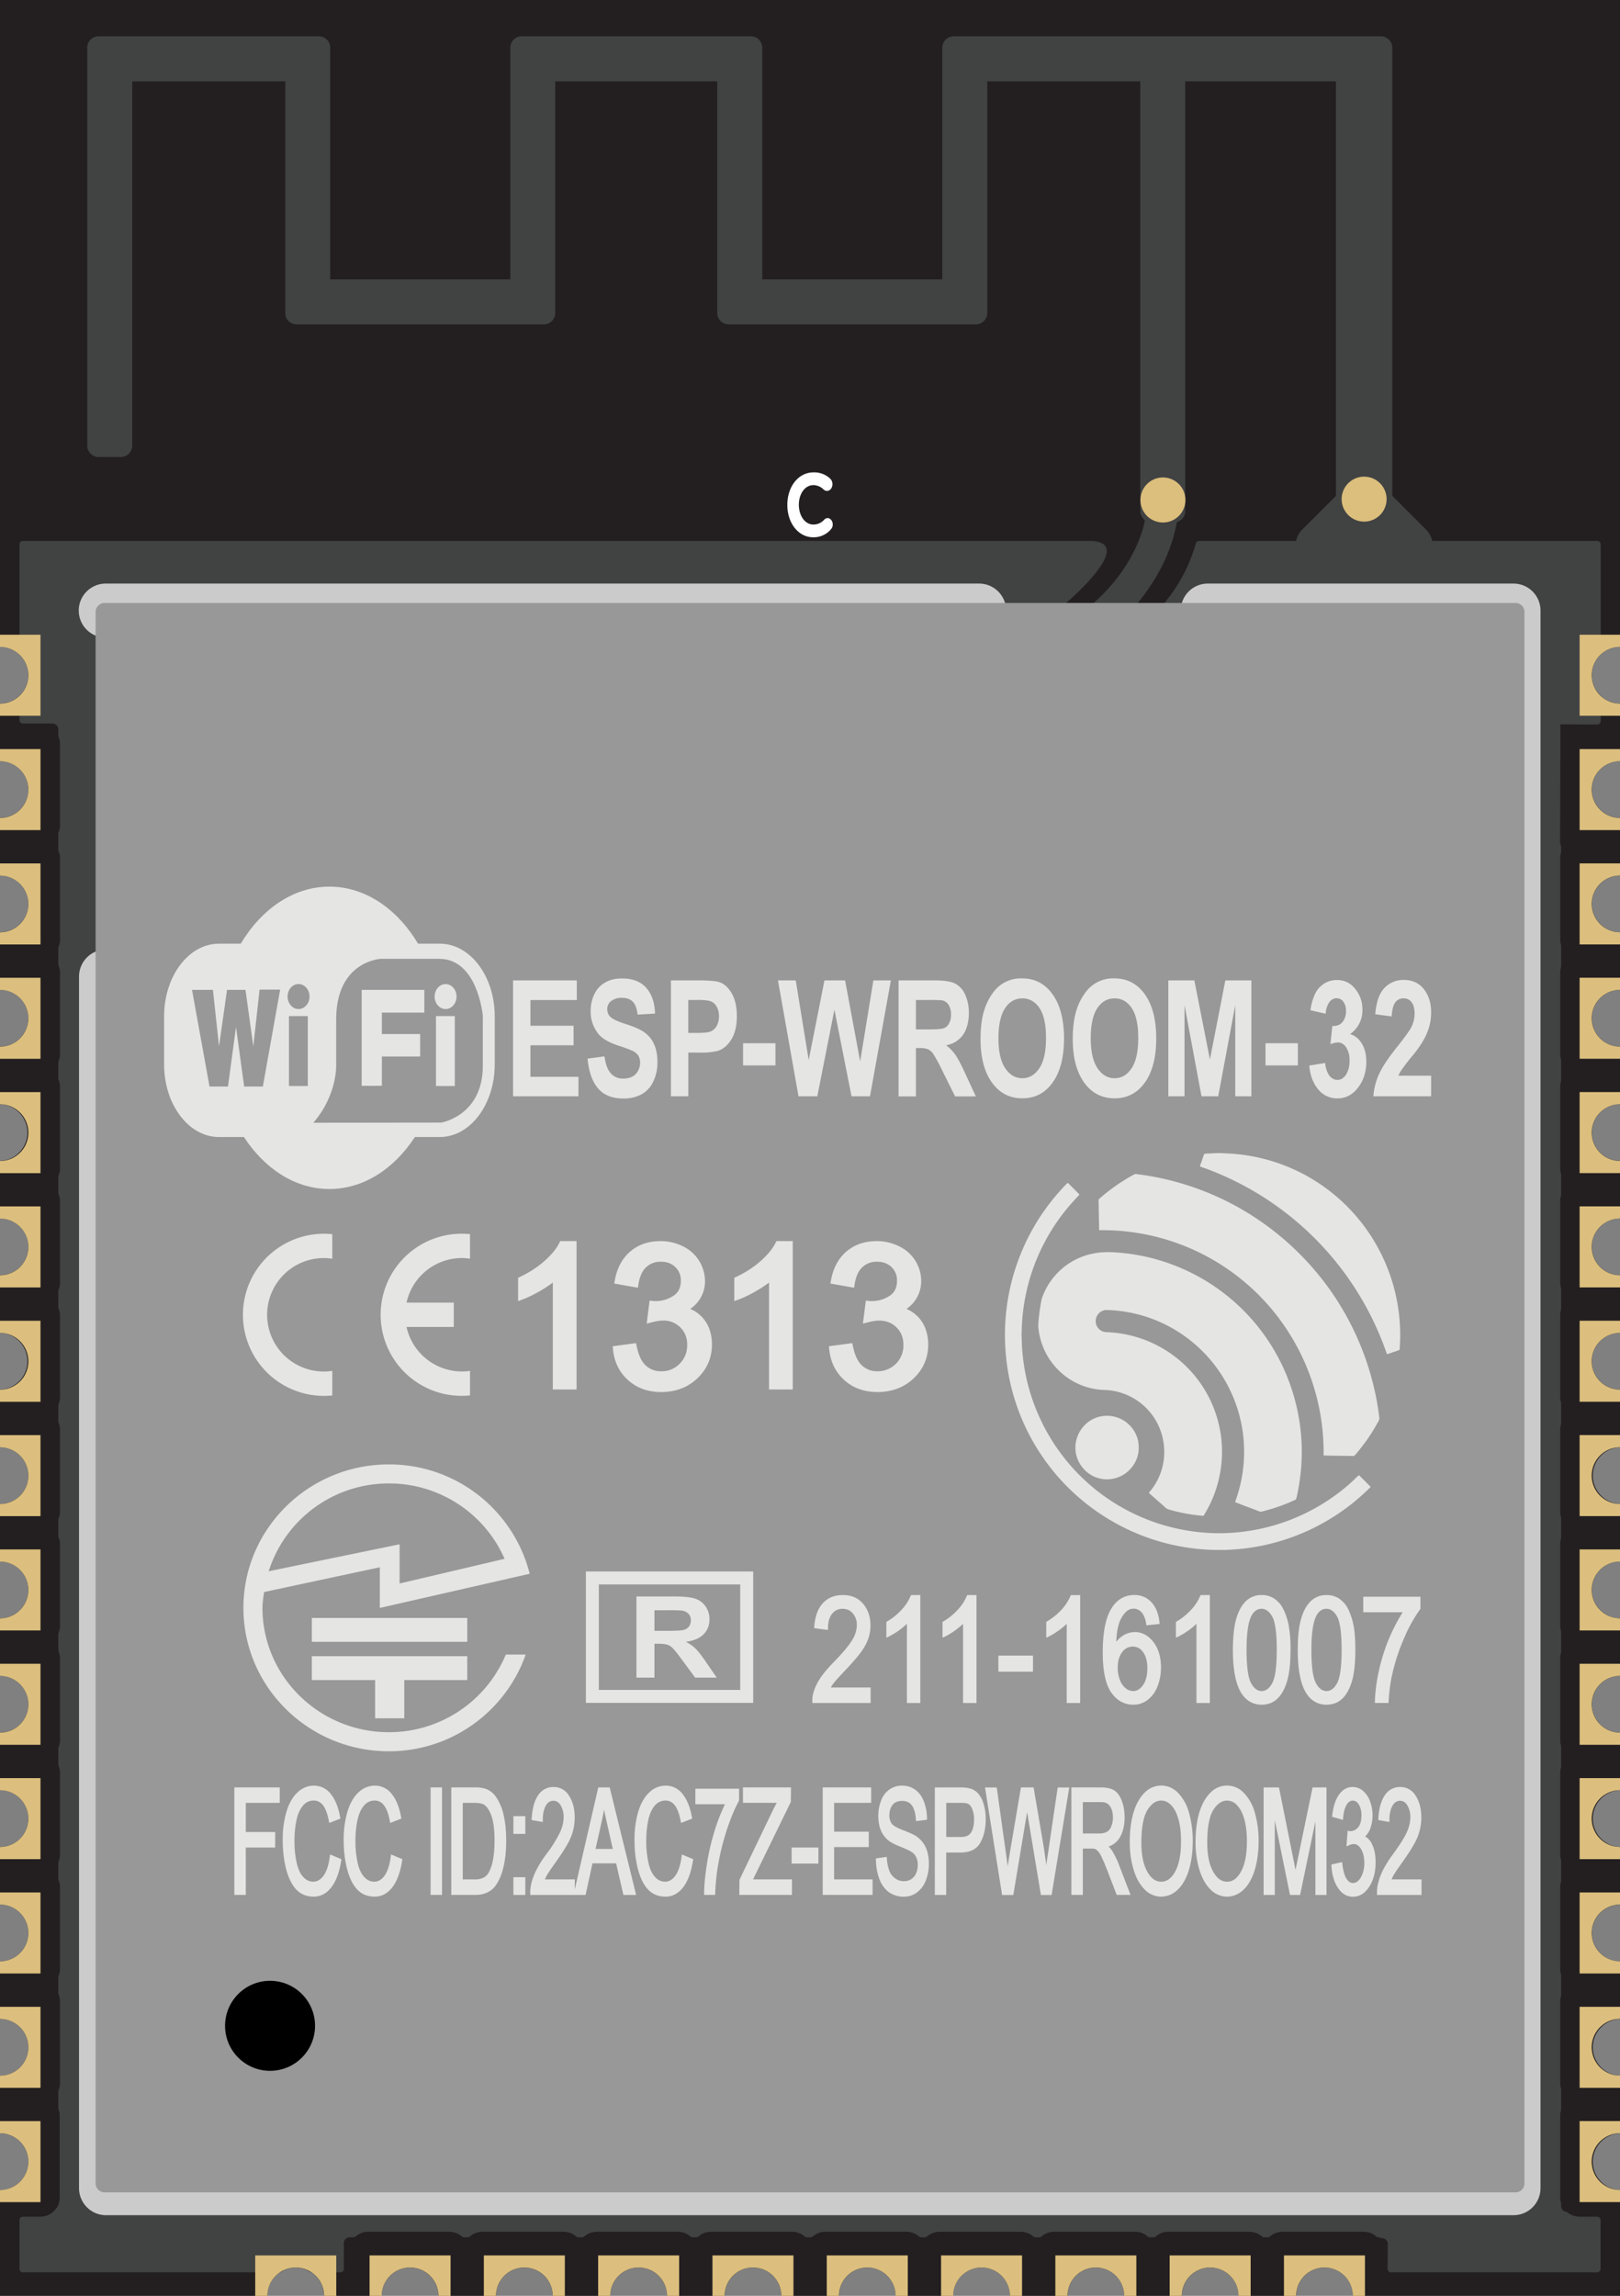 <svg xmlns="http://www.w3.org/2000/svg" width="51.02" height="72.28" viewBox="0 0 51.02 72.28"><rect x="0" y="0" width="51.02" height="72.28" fill="#808080" stroke="none"/><path fill="#231F20" d="M51.023 20.364V0H0v20.364a.893.893 0 0 1 0 1.786v1.814a.893.893 0 0 1 0 1.786v1.814a.893.893 0 0 1 0 1.786v1.814a.893.893 0 0 1 0 1.786v1.814a.893.893 0 0 1 0 1.785v1.814a.893.893 0 0 1 0 1.786v1.813a.894.894 0 0 1 0 1.787v1.814a.893.893 0 1 1 0 1.787v1.812a.893.893 0 0 1 0 1.786v1.814a.893.893 0 0 1 0 1.786v1.814a.893.893 0 1 1 0 1.787v1.814a.893.893 0 0 1 0 1.786v1.814a.893.893 0 1 1 0 1.787v1.813a.893.893 0 1 1 0 1.787v3.334h8.419a.893.893 0 1 1 1.787 0h1.813a.893.893 0 1 1 1.787 0h1.814a.893.893 0 1 1 1.786 0h1.814a.893.893 0 1 1 1.787 0h1.814a.893.893 0 1 1 1.786 0h1.814a.892.892 0 1 1 1.786 0h1.812a.893.893 0 1 1 1.788 0h1.814a.893.893 0 1 1 1.786 0h1.814a.893.893 0 1 1 1.786 0h1.814a.893.893 0 1 1 1.786 0h8.42V68.95a.894.894 0 0 1 0-1.787V65.35a.894.894 0 0 1 0-1.787v-1.814a.893.893 0 1 1 0-1.786v-1.814a.894.894 0 0 1 0-1.787v-1.814a.893.893 0 1 1 0-1.786v-1.814a.893.893 0 0 1 0-1.787V47.35a.894.894 0 0 1 0-1.787v-1.814a.893.893 0 0 1 0-1.787v-1.813a.893.893 0 0 1 0-1.787v-1.814a.892.892 0 1 1 0-1.785V32.95a.893.893 0 0 1 0-1.786V29.35a.893.893 0 0 1 0-1.786V25.75a.893.893 0 0 1 0-1.786V22.15a.893.893 0 0 1-.004-1.786z"/><g fill="none" stroke="#414242" stroke-linecap="round" stroke-linejoin="round" stroke-miterlimit="10"><path stroke-width=".998" d="M36.625 15.741c0 1.861-1.52 3.613-2.764 4.244"/><path stroke-width="1.44" d="M44.402 17.783v-.602l-1.439-1.44M42.963 15.741l-1.442 1.44v.602M42.963 15.741v2.042"/></g><path fill="#414242" d="M43.488 2.203h-1.055v13.886h1.055V2.203m0-.003v-.698H30.037v7.293a.36.36 0 0 1-.361.36h-5.669a.36.36 0 0 1-.361-.36V1.502H16.43v7.293a.36.36 0 0 1-.36.36H10.4a.36.36 0 0 1-.36-.36V1.502H3.107v12.526h.697V2.56a.36.36 0 0 1 .36-.36h4.819a.36.36 0 0 1 .36.36v7.293h7.783V2.56a.36.36 0 0 1 .36-.36h5.103a.36.36 0 0 1 .36.36v7.293h7.785V2.56c0-.199.16-.36.361-.36h4.816a.36.36 0 0 1 .361.36v13.529h.695V2.56a.363.363 0 0 1 .363-.36h6.158"/><path fill="none" stroke="#414242" stroke-width=".72" stroke-linecap="round" stroke-linejoin="round" stroke-miterlimit="10" d="M43.488 2.203h-1.055v13.886h1.055V2.203m0-.003v-.698H30.037v7.293a.36.36 0 0 1-.361.36h-5.669a.36.36 0 0 1-.361-.36V1.502H16.43v7.293a.36.36 0 0 1-.36.36H10.4a.36.36 0 0 1-.36-.36V1.502H3.107v12.526h.697V2.56a.36.36 0 0 1 .36-.36h4.819a.36.36 0 0 1 .36.36v7.293h7.783V2.56a.36.36 0 0 1 .36-.36h5.103a.36.36 0 0 1 .36.36v7.293h7.785V2.56c0-.199.16-.36.361-.36h4.816a.36.36 0 0 1 .361.36v13.529h.695V2.56a.363.363 0 0 1 .363-.36h6.158"/><path fill="#414242" d="M50.412 17.138a.108.108 0 0 0-.109-.108h-6.557a.1.1 0 0 0-.025.003.956.956 0 0 1-.232.028h-1.055c-.078 0-.156-.01-.232-.028a.113.113 0 0 0-.025-.003h-4.412a.11.11 0 0 0-.104.079 5.054 5.054 0 0 1-1.057 1.953c-.043.05-3.107-.009-3.107-.009s2.42-2.023.803-2.023H.722a.108.108 0 0 0-.108.108v3.475c.171.163.281.389.281.644s-.109.481-.281.644v.771c0 .059.048.108.108.108h.933c.1 0 .18.081.18.18v.192c0 .014.003.028.008.042a.602.602 0 0 1 .047.233v2.551c0 .08-.016.16-.047.234a.115.115 0 0 0-.008.041v.5c0 .014.003.028.008.041a.604.604 0 0 1 .047.234v2.551c0 .08-.016.159-.047.233a.115.115 0 0 0-.008.041v.5c0 .014.003.028.008.042a.607.607 0 0 1 .047.234v2.551c0 .08-.016.159-.047.233a.115.115 0 0 0-.008.041v.5c0 .014.003.028.008.041a.604.604 0 0 1 .047.234v2.55c0 .08-.016.16-.047.234a.107.107 0 0 0-.008.041v.499c0 .014.003.028.008.042a.594.594 0 0 1 .047.232v2.551c0 .081-.016.16-.047.234a.115.115 0 0 0-.008.041v.499c0 .014.003.028.008.041a.606.606 0 0 1 .047.233v2.553c0 .08-.016.16-.047.234a.1.1 0 0 0-.008.039v.501a.12.12 0 0 0 .008.041.593.593 0 0 1 .047.231v2.553a.606.606 0 0 1-.047.233.12.12 0 0 0-.008.041v.499c0 .016.003.029.008.041a.607.607 0 0 1 .047.234v2.552a.596.596 0 0 1-.047.231.122.122 0 0 0-.008.043v.499a.12.12 0 0 0 .008.041.6.6 0 0 1 .047.234v2.55c0 .08-.016.16-.047.234a.12.12 0 0 0-.008.041v.499a.11.11 0 0 0 .008.041.606.606 0 0 1 .047.233v2.553c0 .08-.016.157-.047.231a.122.122 0 0 0-.008.043v.499a.12.12 0 0 0 .008.041.6.6 0 0 1 .047.234v2.55a.59.59 0 0 1-.047.232.122.122 0 0 0-.008.043v.499a.12.12 0 0 0 .008.041.599.599 0 0 1 .047.233v2.55a.6.6 0 0 1-.047.234.12.12 0 0 0-.008.041v.526c0 .012.002.025.007.037a.61.61 0 0 1 .038.211v2.552a.618.618 0 0 1-.047.242.184.184 0 0 1-.05.094c-.005.004-.008.01-.012.014a.61.61 0 0 1-.502.264H.721a.108.108 0 0 0-.108.106v1.537c0 .061.048.108.108.108h8.118c.139-.088.293-.152.47-.152s.331.064.47.152h.943c.06 0 .108-.048.108-.108v-.81a.18.18 0 0 1 .18-.182h.115a.113.113 0 0 0 .071-.024.61.61 0 0 1 .402-.152h2.551c.147 0 .29.055.402.152.02.017.045.024.07.024h.104a.113.113 0 0 0 .071-.024.607.607 0 0 1 .402-.152h2.551a.61.61 0 0 1 .401.152c.02.017.045.024.071.024h.104a.108.108 0 0 0 .07-.024.607.607 0 0 1 .402-.152h2.551a.61.61 0 0 1 .401.152c.02.017.045.024.071.024h.104a.113.113 0 0 0 .071-.024.607.607 0 0 1 .401-.152h2.551c.148 0 .291.055.402.152.02.017.045.024.071.024h.103a.11.11 0 0 0 .071-.024.605.605 0 0 1 .402-.152h2.552c.146 0 .289.055.4.152a.11.11 0 0 0 .072.024h.104a.11.11 0 0 0 .07-.024.607.607 0 0 1 .402-.152h2.551c.148 0 .291.055.402.152.02.017.045.024.07.024h.104a.112.112 0 0 0 .072-.024.604.604 0 0 1 .402-.152h2.549c.148 0 .291.055.402.152.02.017.045.024.072.024h.104a.11.11 0 0 0 .07-.024.599.599 0 0 1 .4-.152h2.553c.146 0 .291.055.402.152a.098.098 0 0 0 .068.024h.104a.112.112 0 0 0 .072-.024.606.606 0 0 1 .4-.152h2.553a.61.61 0 0 1 .41.16c.012.011.199.046.215.05a.18.18 0 0 1 .135.176l-.006.782c0 .061.047.108.105.108h6.494a.108.108 0 0 0 .109-.108v-1.537a.108.108 0 0 0-.109-.106h-.549a.62.62 0 0 1-.383-.133.083.083 0 0 0-.049-.021.184.184 0 0 1-.152-.18v-.074c0-.01-.002-.02-.004-.029a.574.574 0 0 1-.025-.175v-2.552c0-.059.008-.117.025-.174a.165.165 0 0 0 .004-.031v-.638a.165.165 0 0 0-.004-.031.576.576 0 0 1-.025-.176v-2.55c0-.061.008-.119.025-.176.002-.01.004-.02.004-.029v-.639c0-.01-.002-.02-.004-.031a.564.564 0 0 1-.025-.174v-2.55c0-.061.008-.119.025-.176a.165.165 0 0 0 .004-.031v-.638a.165.165 0 0 0-.004-.031.566.566 0 0 1-.025-.173v-2.553c0-.059.008-.118.025-.175.002-.01.004-.02.004-.029v-.64c0-.01-.002-.02-.004-.031a.572.572 0 0 1-.025-.174v-2.55c0-.061.008-.119.025-.176.002-.012.004-.021.004-.031v-.637a.165.165 0 0 0-.004-.031.572.572 0 0 1-.025-.174v-2.552c0-.059.008-.117.025-.176a.155.155 0 0 0 .004-.031v-.636c0-.012-.002-.021-.004-.031a.583.583 0 0 1-.025-.175v-2.553c0-.059.008-.117.025-.173a.165.165 0 0 0 .004-.031v-.638a.165.165 0 0 0-.004-.031.572.572 0 0 1-.025-.174v-2.553c0-.059.008-.117.025-.174a.165.165 0 0 0 .004-.031v-.637a.155.155 0 0 0-.004-.031.576.576 0 0 1-.025-.176v-2.551a.6.6 0 0 1 .025-.174.165.165 0 0 0 .004-.031v-.638a.136.136 0 0 0-.004-.03.576.576 0 0 1-.025-.176v-2.55c0-.06.008-.118.025-.175a.165.165 0 0 0 .004-.031v-.638a.155.155 0 0 0-.004-.031.568.568 0 0 1-.025-.174v-2.551c0-.059.008-.119.025-.175a.165.165 0 0 0 .004-.031v-.637a.165.165 0 0 0-.004-.031.579.579 0 0 1-.025-.175v-2.551c0-.06.008-.119.025-.175a.165.165 0 0 0 .004-.031v-.138c0-.06-.049-.108-.033-.238l.01-3.635 1.16.005a.108.108 0 0 0 .109-.108v-.806c-.172-.163-.281-.389-.281-.644s.109-.481.281-.644v-3.47z"/><path fill="#DCBE7D" d="M35.916 15.741a.709.709 0 1 1 .709.709.708.708 0 0 1-.709-.709M42.254 15.741a.708.708 0 1 1 1.415 0 .708.708 0 0 1-1.415 0"/><g fill="none" stroke="#CCCBCB" stroke-width="1.701" stroke-linecap="round" stroke-linejoin="round" stroke-miterlimit="10"><path d="M47.666 68.891H3.339M3.33 19.223h27.506M38.037 19.223h9.629M3.339 30.744v38.147M47.666 19.223v49.668"/></g><g fill="#DCBF7E"><path d="M0 66.779v.383a.893.893 0 1 1 0 1.786v.382h1.275v-2.551H0zM0 63.18v.383a.893.893 0 1 1 0 1.786v.382h1.275V63.18H0zM0 59.58v.383a.893.893 0 1 1 0 1.786v.382h1.275V59.58H0zM0 55.98v.383a.893.893 0 1 1 0 1.786v.382h1.275V55.98H0zM0 52.381v.383a.893.893 0 1 1 0 1.786v.382h1.275v-2.551H0zM0 48.781v.383a.893.893 0 1 1 0 1.786v.382h1.275v-2.551H0zM0 45.182v.383a.893.893 0 1 1 0 1.786v.382h1.275v-2.551H0zM0 41.582v.383a.893.893 0 1 1 0 1.786v.382h1.275v-2.551H0zM0 37.982v.383a.893.893 0 1 1 0 1.786v.382h1.275v-2.551H0zM0 34.383v.383a.893.893 0 1 1 0 1.786v.382h1.275v-2.551H0zM0 30.783v.383a.893.893 0 1 1 0 1.786v.382h1.275v-2.551H0zM0 27.184v.383a.893.893 0 1 1 0 1.786v.382h1.275v-2.551H0zM0 23.584v.383a.893.893 0 1 1 0 1.786v.382h1.275v-2.551H0zM0 19.984v.383a.893.893 0 1 1 0 1.786v.382h1.275v-2.551H0z"/><g><path d="M40.436 72.282h.383a.893.893 0 1 1 1.786 0h.383v-1.275h-2.551v1.275zM36.836 72.282h.383a.893.893 0 1 1 1.786 0h.383v-1.275h-2.551v1.275zM33.236 72.282h.383a.893.893 0 1 1 1.786 0h.383v-1.275h-2.551v1.275zM29.637 72.282h.383a.893.893 0 1 1 1.786 0h.383v-1.275h-2.551v1.275zM26.037 72.282h.383a.893.893 0 1 1 1.786 0h.383v-1.275h-2.551v1.275zM22.437 72.282h.383c0-.494.399-.893.893-.893s.894.398.894.893h.382v-1.275h-2.551v1.275zM18.837 72.282h.383c0-.494.399-.893.893-.893s.894.398.894.893h.382v-1.275h-2.551v1.275zM15.237 72.282h.383c0-.494.399-.893.893-.893s.894.398.894.893h.382v-1.275h-2.551v1.275zM11.638 72.282h.383c0-.494.399-.893.893-.893s.894.398.894.893h.382v-1.275h-2.551v1.275zM8.038 72.282h.383c0-.494.399-.893.893-.893s.894.398.894.893h.382v-1.275H8.038v1.275z"/></g><g><path d="M51.023 22.535v-.383a.893.893 0 0 1 0-1.787v-.382h-1.275v2.551h1.275zM51.023 26.135v-.383a.893.893 0 0 1 0-1.787v-.382h-1.275v2.551h1.275zM51.023 29.734v-.383a.893.893 0 0 1 0-1.787v-.382h-1.275v2.551h1.275zM51.023 33.334v-.383a.893.893 0 0 1 0-1.787v-.382h-1.275v2.551h1.275zM51.023 36.934v-.383a.893.893 0 0 1 0-1.787v-.382h-1.275v2.551h1.275zM51.023 40.533v-.383a.893.893 0 0 1 0-1.787v-.382h-1.275v2.551h1.275zM51.023 44.133v-.383a.893.893 0 0 1 0-1.787v-.382h-1.275v2.551h1.275zM51.023 47.732v-.382a.893.893 0 0 1 0-1.787v-.382h-1.275v2.551h1.275zM51.023 51.332v-.383a.893.893 0 0 1 0-1.787v-.382h-1.275v2.551h1.275zM51.023 54.932v-.383a.893.893 0 0 1 0-1.787v-.382h-1.275v2.551h1.275zM51.023 58.531v-.383a.893.893 0 0 1 0-1.787v-.381h-1.275v2.551h1.275zM51.023 62.131v-.383a.893.893 0 0 1 0-1.787v-.381h-1.275v2.551h1.275zM51.023 65.73v-.383a.893.893 0 0 1 0-1.787v-.38h-1.275v2.551h1.275zM51.023 69.33v-.383a.893.893 0 0 1 0-1.787v-.382h-1.275v2.551h1.275z"/></g></g><path fill="#989898" d="M48.012 68.739a.283.283 0 0 1-.283.283H3.295a.284.284 0 0 1-.284-.283V19.267c0-.157.127-.284.284-.284h44.433c.156 0 .283.127.283.284v49.472z"/><circle cx="8.505" cy="63.779" r="1.417"/><path fill="#FFF" d="M24.796 15.898v-.005c0-.561.339-1.021.825-1.021a.73.73 0 0 1 .528.2.244.244 0 0 1 .068.172c0 .119-.078.212-.172.212a.158.158 0 0 1-.104-.042.465.465 0 0 0-.324-.141c-.266 0-.458.276-.458.614v.006c0 .338.188.621.458.621a.455.455 0 0 0 .343-.155.144.144 0 0 1 .104-.048c.088 0 .162.09.162.2a.217.217 0 0 1-.059.155.706.706 0 0 1-.561.249c-.464-.001-.81-.45-.81-1.017z"/><g fill="#E5E5E4"><path d="M37.926 36.329c.066-.015.137-.011.207-.015.156-.012.314-.015.473-.002a5.68 5.68 0 0 1 3.123 1.074 5.72 5.72 0 0 1 1.984 2.579c.311.801.436 1.674.365 2.53-.068.037-.145.054-.217.08-.061.02-.119.049-.182.056a9.504 9.504 0 0 0-5.678-5.832c-.066-.025-.137-.044-.203-.074-.014-.021.006-.044.01-.064.042-.109.075-.223.118-.332"/><path d="M35.662 37.006c.039-.019.076-.05.121-.043a8.737 8.737 0 0 1 3.898 1.473 8.872 8.872 0 0 1 2.25 2.236 8.824 8.824 0 0 1 1.494 3.84c.004.067.031.139.004.202a5.658 5.658 0 0 1-.523.813c-.082.104-.162.211-.254.305-.055.012-.111.004-.168.004-.266-.004-.533-.004-.799-.014a7.03 7.03 0 0 0-1.566-4.522 6.946 6.946 0 0 0-5.504-2.569c-.004-.317-.012-.636-.016-.952-.002-.021.016-.032.027-.043.319-.28.667-.526 1.036-.73"/><path d="M33.592 37.271c.012-.012.027-.02.041-.029.123.122.244.243.363.366-.047.061-.105.112-.156.172a6.257 6.257 0 0 0-1.663 4.147c-.012.118.006.233.004.351a6.255 6.255 0 0 0 1.139 3.358 6.208 6.208 0 0 0 2.453 2.05 6.24 6.24 0 0 0 2.559.584 6.233 6.233 0 0 0 4.283-1.655c.061-.06.119-.12.184-.172.123.122.248.243.367.371a6.721 6.721 0 0 1-5.293 1.964 6.714 6.714 0 0 1-2.58-.739 6.741 6.741 0 0 1-3.615-5.391 6.79 6.79 0 0 1 1.914-5.377"/><path d="M34.439 39.463c.297-.061.602-.046.9-.017a6.262 6.262 0 0 1 5.279 4.108c.34.937.457 1.952.33 2.938a6.395 6.395 0 0 1-.113.65c-.01.029-.014.069-.047.079a5.586 5.586 0 0 1-.988.352c-.047.01-.098.034-.145.009-.252-.101-.51-.188-.758-.292.145-.397.24-.813.271-1.236a4.47 4.47 0 0 0-2.273-4.251 4.414 4.414 0 0 0-2.059-.56.35.35 0 0 0-.265.55c.062.092.17.146.279.147a3.77 3.77 0 0 1 3.548 2.958c.215.96.031 1.998-.496 2.826a5.463 5.463 0 0 1-1.09-.2c-.072-.014-.119-.074-.172-.118l-.436-.384c-.023-.015-.016-.042.004-.056.309-.362.477-.841.457-1.317a1.948 1.948 0 0 0-.703-1.445 1.95 1.95 0 0 0-1.225-.445 2.142 2.142 0 0 1-1.277-.507 2.175 2.175 0 0 1-.762-1.513 5.72 5.72 0 0 1 .109-.843 2.144 2.144 0 0 1 1.632-1.433"/><path d="M34.684 44.589a1.004 1.004 0 0 1 1.121.642c.059.154.066.324.049.488a1.006 1.006 0 0 1-.976.855.98.98 0 0 1-.719-.297 1.013 1.013 0 0 1-.275-.526c-.049-.27.02-.558.186-.776a.977.977 0 0 1 .614-.386"/></g><g fill="#E5E5E4"><path d="M7.38 59.658h.361v-1.492h.925v-.488h-.925v-.918H8.81v-.487H7.38zM10.387 58.449c-.035.268-.101.47-.197.603-.092.128-.2.19-.331.19a.413.413 0 0 1-.299-.14c-.096-.096-.168-.245-.214-.443a3.188 3.188 0 0 1-.072-.721c0-.213.021-.422.061-.621.04-.195.108-.353.204-.466a.428.428 0 0 1 .342-.164c.117 0 .211.048.289.146.082.103.145.271.188.5l.011.059.351-.136-.007-.041c-.054-.31-.152-.556-.291-.729a.668.668 0 0 0-.537-.269.748.748 0 0 0-.512.21c-.151.139-.269.342-.349.604a3.08 3.08 0 0 0-.12.909c0 .316.035.617.105.894.072.28.178.499.316.648.141.153.327.23.555.23.221 0 .41-.102.562-.301.146-.193.249-.476.304-.839l.006-.039-.357-.149-.008.065zM12.307 58.449c-.035.268-.101.47-.197.603-.092.128-.2.19-.331.19a.413.413 0 0 1-.299-.14c-.096-.096-.168-.245-.214-.443a3.188 3.188 0 0 1-.072-.721c0-.213.021-.422.061-.621.04-.195.108-.353.204-.466a.428.428 0 0 1 .342-.164c.117 0 .211.048.289.146.082.103.145.271.188.5l.011.059.351-.136-.007-.041c-.054-.31-.152-.556-.291-.729a.668.668 0 0 0-.537-.269.748.748 0 0 0-.512.21c-.151.139-.269.342-.349.604a3.08 3.08 0 0 0-.12.909c0 .316.035.617.105.894.072.28.178.499.316.648.141.153.327.23.555.23.221 0 .41-.102.562-.301.146-.193.249-.476.304-.839l.006-.039-.357-.149-.008.065zM13.561 56.273h.36v3.385h-.36zM15.623 56.575a.688.688 0 0 0-.312-.252 1.075 1.075 0 0 0-.369-.05h-.729v3.385h.761a.892.892 0 0 0 .335-.061.675.675 0 0 0 .254-.177c.068-.075.131-.181.188-.312.057-.133.103-.292.138-.489.035-.196.053-.423.053-.673 0-.295-.026-.561-.078-.79a1.63 1.63 0 0 0-.241-.581zm-1.05.185h.365c.141 0 .249.021.31.059.088.059.165.175.228.347.065.179.099.439.099.775 0 .244-.017.454-.051.623a1.27 1.27 0 0 1-.139.4.402.402 0 0 1-.158.151.58.58 0 0 1-.282.055h-.371v-2.41zM16.169 57.178h.375v.559h-.375zM16.169 59.1h.375v.559h-.375zM18.842 56.273l-.74 3.21v-.313h-.942c.021-.05.045-.098.072-.145.039-.067.126-.197.277-.407.171-.242.297-.438.376-.584a1.634 1.634 0 0 0 .215-.812c0-.269-.058-.496-.173-.677a.556.556 0 0 0-.492-.285.567.567 0 0 0-.489.264c-.116.17-.183.416-.201.732l-.002.045.351.061v-.06c.001-.195.034-.351.099-.459.06-.101.138-.149.237-.149.093 0 .167.046.226.141a.707.707 0 0 1 .095.378c0 .145-.037.302-.109.466a4.137 4.137 0 0 1-.429.687 3.504 3.504 0 0 0-.32.505 1.88 1.88 0 0 0-.164.446 1.179 1.179 0 0 0-.029.294l.001.049h1.742l.216-.996h.745l.221.958.009.038h.4l-.832-3.385h-.36zm-.086 1.936l.203-.902c.024-.11.046-.222.064-.335.024.116.052.246.084.388l.192.85h-.543zM21.466 58.449c-.035.268-.101.47-.197.603-.092.128-.2.19-.331.19a.413.413 0 0 1-.299-.14c-.096-.096-.168-.245-.214-.443a3.188 3.188 0 0 1-.072-.721c0-.213.021-.422.061-.621.04-.195.108-.353.204-.466a.428.428 0 0 1 .342-.164c.117 0 .211.048.289.146.082.103.145.271.188.5l.011.059.351-.136-.007-.041c-.054-.31-.152-.556-.291-.729a.668.668 0 0 0-.537-.269.748.748 0 0 0-.512.21c-.151.139-.269.342-.349.604a3.08 3.08 0 0 0-.12.909c0 .316.035.617.105.894.072.28.178.499.316.648.141.153.327.23.555.23.221 0 .41-.102.562-.301.146-.193.249-.476.304-.839l.006-.039-.357-.149-.008.065zM21.898 56.803h.934a5.82 5.82 0 0 0-.313.794 7.323 7.323 0 0 0-.252 1.066c-.06.375-.089.685-.092.945v.05h.347l.002-.048c.014-.324.044-.627.092-.897a7.81 7.81 0 0 1 .284-1.132c.122-.362.246-.658.37-.878l.006-.012v-.377H21.9v.489zM24.906 56.731l.005-.458h-1.512v.486h1.064c-.055.1-.11.206-.164.319l-1.01 2.104-.005.476h1.658v-.488h-1.226l1.19-2.439z"/><path d="M24.931 58.166h.843v.506h-.843zM26.27 58.152h1.091v-.486H26.27v-.906h1.166v-.487H25.91v3.385h1.57v-.488h-1.21zM28.896 57.838c-.08-.062-.223-.131-.449-.216-.25-.095-.338-.169-.369-.216a.462.462 0 0 1-.068-.263c0-.126.033-.233.1-.319.062-.083.164-.125.305-.125.137 0 .234.046.303.14.072.098.113.246.127.442l.004.054.348-.044-.002-.045a1.517 1.517 0 0 0-.1-.535c-.064-.161-.156-.284-.275-.368s-.26-.126-.416-.126a.67.67 0 0 0-.389.12.722.722 0 0 0-.266.351 1.307 1.307 0 0 0-.088.483c0 .158.023.298.07.428a.827.827 0 0 0 .225.324c.078.069.207.14.395.214.188.077.297.127.344.159a.388.388 0 0 1 .158.172.565.565 0 0 1 .051.248.642.642 0 0 1-.053.262.4.4 0 0 1-.386.247.446.446 0 0 1-.273-.089.525.525 0 0 1-.182-.233 1.32 1.32 0 0 1-.078-.39l-.004-.053-.344.049.002.044c.004.226.041.431.111.609a.893.893 0 0 0 .301.413.805.805 0 0 0 .479.138c.15 0 .289-.047.41-.139a.865.865 0 0 0 .275-.381c.061-.159.092-.332.092-.513 0-.184-.027-.344-.084-.487a.872.872 0 0 0-.274-.355zM30.814 56.474a.526.526 0 0 0-.266-.167 1.134 1.134 0 0 0-.314-.033h-.793v3.385h.359v-1.336h.457c.297 0 .506-.106.621-.316.111-.2.166-.446.166-.733 0-.167-.02-.322-.062-.461a.86.86 0 0 0-.168-.339zm-.236 1.225c-.061.091-.164.135-.316.135h-.461V56.76h.455c.139 0 .197.014.223.025.057.025.104.082.139.167a.856.856 0 0 1 .059.334c-.001.179-.034.318-.099.413zM32.994 58.425c-.016.104-.031.203-.043.297-.029-.241-.066-.49-.109-.745l-.283-1.662-.008-.041h-.398l-.383 2.26c-.004.029-.016.103-.033.228a15.637 15.637 0 0 0-.039-.292l-.307-2.195h-.369l.531 3.343.008.042h.352l.424-2.545.012-.063c.002.021.006.041.01.062l.416 2.504.006.042h.338l.547-3.327.01-.058h-.365l-.317 2.15zM35.012 58.248a.692.692 0 0 0-.098-.113.661.661 0 0 0 .363-.303c.094-.167.141-.373.141-.612 0-.188-.027-.36-.084-.514-.059-.159-.139-.272-.24-.337-.098-.063-.242-.096-.428-.096h-.924v3.385h.361v-1.459h.252c.025 0 .098 0 .129.013a.281.281 0 0 1 .1.075.784.784 0 0 1 .123.206c.051.104.113.256.188.449l.262.684.012.032h.436l-.369-.962a2.593 2.593 0 0 0-.224-.448zm.039-1.028c0 .099-.018.19-.051.275a.323.323 0 0 1-.131.172.49.49 0 0 1-.254.056h-.512v-.988h.574c.129 0 .221.042.279.128.064.093.095.21.095.357zM37.102 56.446a.736.736 0 0 0-.527-.231c-.297 0-.541.164-.725.488-.18.314-.27.754-.27 1.304 0 .293.039.573.115.834.076.265.191.478.344.635a.731.731 0 0 0 .533.237.751.751 0 0 0 .512-.214c.154-.143.275-.351.357-.62.082-.268.123-.573.123-.909a3.18 3.18 0 0 0-.117-.897 1.438 1.438 0 0 0-.345-.627zm.093 1.522c0 .411-.061.732-.184.954-.119.216-.264.32-.441.32-.174 0-.318-.104-.438-.316-.123-.22-.186-.526-.186-.911 0-.482.066-.829.193-1.032.123-.198.266-.295.434-.295.117 0 .221.05.316.15.098.103.174.251.225.441.056.196.081.427.081.689zM39.174 56.446a.73.73 0 0 0-.527-.231c-.295 0-.539.164-.725.488-.178.314-.27.754-.27 1.304 0 .293.039.573.115.834.076.265.193.478.344.635a.738.738 0 0 0 .533.237.752.752 0 0 0 .514-.214c.154-.143.273-.351.357-.62.08-.268.123-.573.123-.909a3.18 3.18 0 0 0-.117-.897 1.46 1.46 0 0 0-.347-.627zm.096 1.522c0 .411-.062.732-.186.954-.117.216-.262.32-.439.32-.176 0-.318-.104-.438-.316-.123-.22-.186-.526-.186-.911 0-.482.064-.829.191-1.032.125-.198.268-.295.436-.295a.42.42 0 0 1 .314.15c.1.103.174.251.227.441.053.196.081.427.081.689zM40.857 58.599l-.057.272c-.014-.068-.027-.146-.045-.231l-.467-2.326-.008-.04h-.484v3.385h.352v-2.351l.471 2.311.008.04h.318l.482-2.314v2.314h.35v-3.385h-.439l-.481 2.325zM42.996 57.817a.717.717 0 0 0 .16-.249 1.256 1.256 0 0 0-.004-.845.77.77 0 0 0-.221-.336.497.497 0 0 0-.33-.127c-.174 0-.318.082-.432.243-.109.155-.182.375-.211.652l-.006.042.342.099.006-.06c.016-.188.055-.329.113-.421.053-.085.117-.126.193-.126s.139.04.189.123a.643.643 0 0 1 .082.341c0 .174-.037.302-.109.382a.322.322 0 0 1-.242.117c-.008 0-.018 0-.027-.003l-.057-.014-.037.495.076-.033a.409.409 0 0 1 .15-.041c.094 0 .17.052.234.158.066.11.102.256.102.431a.9.9 0 0 1-.111.465c-.07.116-.15.173-.246.173-.078 0-.145-.043-.201-.131-.062-.092-.107-.251-.135-.472l-.006-.055-.338.076.002.042c.018.281.086.515.205.692.123.187.281.28.473.28.209 0 .383-.109.518-.324.131-.206.195-.46.195-.755 0-.222-.033-.401-.102-.552a.556.556 0 0 0-.225-.267zM43.824 59.17c.021-.05.045-.098.072-.145.039-.067.127-.197.277-.407.17-.242.297-.438.375-.584a1.633 1.633 0 0 0 .215-.812c0-.269-.057-.496-.172-.677a.558.558 0 0 0-.492-.285.566.566 0 0 0-.488.264c-.117.17-.184.416-.201.732l-.002.045.35.061v-.06c.002-.195.035-.351.1-.459.061-.101.139-.149.236-.149.094 0 .168.046.227.141a.716.716 0 0 1 .096.378c0 .145-.037.302-.109.466-.074.167-.219.398-.43.687a3.594 3.594 0 0 0-.32.505 1.872 1.872 0 0 0-.162.446 1.134 1.134 0 0 0-.029.294v.049h1.402v-.49h-.945z"/></g><g fill="#E5E5E4"><path d="M26.257 52.988c.053-.068.17-.198.37-.408.231-.246.4-.442.501-.583a1.64 1.64 0 0 0 .221-.416c.045-.131.066-.267.066-.402 0-.271-.076-.501-.23-.683-.156-.186-.37-.279-.638-.279-.264 0-.478.087-.634.258-.155.17-.246.418-.269.737l-.003.048.435.056v-.057c.001-.195.044-.344.131-.453a.401.401 0 0 1 .334-.155c.133 0 .236.048.319.146a.554.554 0 0 1 .126.372.92.92 0 0 1-.145.461c-.1.168-.291.398-.571.686-.187.19-.331.36-.428.505-.1.146-.173.297-.219.449a.94.94 0 0 0-.04.297l.001.049h1.835v-.488h-1.254c.028-.049.059-.095.092-.14zM28.678 50.248a1.475 1.475 0 0 1-.277.425 1.957 1.957 0 0 1-.461.375l-.025.015v.498l.07-.034a2.34 2.34 0 0 0 .577-.404v2.493h.422v-3.398h-.291l-.015.03zM30.447 50.248a1.475 1.475 0 0 1-.277.425 1.957 1.957 0 0 1-.461.375l-.025.015v.498l.072-.034c.102-.047.215-.117.348-.214a2.34 2.34 0 0 0 .227-.19v2.493h.422v-3.398h-.291l-.015.03zM31.443 52.123h1.09v.506h-1.09zM33.713 50.248a1.564 1.564 0 0 1-.277.425 1.968 1.968 0 0 1-.463.375l-.023.015v.498l.07-.034c.102-.047.215-.117.35-.214.088-.065.162-.128.225-.19v2.493h.424v-3.398h-.293l-.013.03zM35.738 51.383a.686.686 0 0 0-.379.117.81.81 0 0 0-.205.19c.012-.236.039-.426.084-.564a.89.89 0 0 1 .229-.384.333.333 0 0 1 .236-.096c.111 0 .203.051.281.153a.793.793 0 0 1 .113.325l.008.046.418-.043-.006-.05c-.027-.266-.111-.477-.25-.629a.708.708 0 0 0-.545-.232c-.293 0-.531.134-.703.397-.195.3-.289.763-.289 1.414 0 .574.088.995.262 1.251.18.26.414.391.699.391.17 0 .322-.051.453-.15a.973.973 0 0 0 .311-.428c.072-.184.109-.383.109-.593 0-.324-.08-.593-.236-.798-.16-.21-.359-.317-.59-.317zm.397 1.139c0 .225-.047.403-.137.531-.09.125-.191.187-.311.187a.376.376 0 0 1-.236-.089.597.597 0 0 1-.184-.27 1.08 1.08 0 0 1-.066-.381c0-.2.047-.363.141-.485a.407.407 0 0 1 .332-.176.39.39 0 0 1 .326.175c.09.123.135.294.135.508zM37.797 50.248a1.475 1.475 0 0 1-.277.425 1.957 1.957 0 0 1-.461.375l-.025.015v.498l.07-.034a2.34 2.34 0 0 0 .577-.404v2.493h.422v-3.398h-.291l-.015.03zM40.414 50.655a.844.844 0 0 0-.281-.325.709.709 0 0 0-.398-.113.697.697 0 0 0-.512.206c-.131.134-.23.326-.297.571-.064.239-.098.56-.098.95 0 .624.09 1.082.268 1.363.154.24.369.362.639.362.205 0 .379-.07.514-.208.131-.135.23-.326.297-.571.064-.239.098-.558.098-.946a4.11 4.11 0 0 0-.061-.787 1.996 1.996 0 0 0-.169-.502zm-.68 2.585c-.129 0-.238-.08-.33-.244-.096-.17-.145-.523-.145-1.052 0-.527.053-.893.16-1.085.08-.141.182-.209.311-.209.133 0 .242.079.334.24.098.169.146.523.146 1.054 0 .526-.049.881-.146 1.052-.091.164-.199.244-.33.244zM42.457 50.655a.86.86 0 0 0-.281-.325.709.709 0 0 0-.398-.113.697.697 0 0 0-.512.206c-.131.134-.23.326-.297.571-.066.239-.098.56-.098.95 0 .624.09 1.082.268 1.363.152.24.369.362.639.362.205 0 .379-.07.514-.208.131-.135.23-.326.297-.571.064-.239.096-.558.096-.946 0-.326-.02-.591-.061-.787a2.08 2.08 0 0 0-.167-.502zm-.68 2.585c-.131 0-.238-.08-.33-.244-.096-.17-.146-.523-.146-1.052 0-.527.055-.893.162-1.085.078-.141.182-.209.311-.209.133 0 .242.079.334.24.096.169.145.523.145 1.054 0 .526-.049.881-.145 1.052-.092.164-.202.244-.331.244zM42.934 50.271v.488h1.242a5.76 5.76 0 0 0-.752 1.857 5.1 5.1 0 0 0-.123.947v.051h.43l.002-.047c.018-.325.059-.626.123-.896a6.27 6.27 0 0 1 .379-1.129 4.6 4.6 0 0 1 .49-.877l.01-.014v-.381h-1.801z"/></g><path fill="none" stroke="#E5E5E4" stroke-width=".408" stroke-miterlimit="10" d="M18.656 49.679h4.861v3.729h-4.861z"/><path fill="#E5E5E4" d="M20.044 52.818v-2.556h1.195c.3 0 .519.023.655.069a.639.639 0 0 1 .327.244.688.688 0 0 1 .123.403c0 .191-.062.35-.186.475s-.31.204-.556.236c.123.065.224.137.304.215.08.077.188.216.323.414l.343.499h-.679l-.411-.556c-.146-.199-.245-.324-.299-.376s-.111-.087-.171-.106-.155-.028-.286-.028h-.115v1.066h-.567zm.567-1.474h.42c.272 0 .442-.011.51-.031.068-.021.121-.058.159-.108s.058-.115.058-.191a.29.29 0 0 0-.076-.209.361.361 0 0 0-.214-.1 5.086 5.086 0 0 0-.414-.009h-.443v.648z"/><g fill="#E5E5E4"><path fill-rule="evenodd" clip-rule="evenodd" d="M12.732 54.098v-1.204h1.984v-.752H9.821v.752h1.993v1.204zM9.821 50.938h4.895v.751H9.821z"/><path d="M12.247 54.535c-2.195 0-3.981-1.757-3.981-3.916 0-.17.03-.332.051-.497l3.645-.779v1.28l4.72-1.076a4.564 4.564 0 0 0-4.435-3.443c-2.526 0-4.581 2.025-4.581 4.516s2.055 4.516 4.581 4.516c2 0 3.687-1.279 4.309-3.045h-.626a3.984 3.984 0 0 1-3.683 2.444zm0-7.832c1.636 0 3.035.981 3.644 2.373l-3.306.778v-1.232l-.016.003v-.003l-4.107.846a3.964 3.964 0 0 1 3.785-2.765z"/></g><g fill="#E5E5E4"><path d="M17.616 39.129c-.089.181-.245.371-.463.566-.22.196-.482.367-.778.506l-.058.027v.736l.135-.051c.175-.064.374-.162.592-.289.138-.082.261-.164.367-.246v3.367h.747v-4.672h-.514l-.028.056zM21.737 41.209a1.04 1.04 0 0 0 .466-.877 1.225 1.225 0 0 0-.686-1.09 1.564 1.564 0 0 0-.717-.168c-.375 0-.694.109-.949.326-.253.216-.418.521-.489.91l-.018.1.747.132.015-.101c.037-.244.119-.428.244-.545a.645.645 0 0 1 .463-.173c.189 0 .338.056.456.169a.567.567 0 0 1 .173.427c0 .219-.077.376-.234.478a1.016 1.016 0 0 1-.652.161l-.098-.011-.091.725.143-.037c.146-.039.267-.059.36-.059a.738.738 0 0 1 .772.767.804.804 0 0 1-.237.592.781.781 0 0 1-.581.237.689.689 0 0 1-.484-.179c-.134-.121-.231-.328-.29-.616l-.019-.091-.735.098.009.097c.039.395.199.721.475.969.277.25.627.376 1.041.376.458 0 .843-.146 1.144-.434.303-.288.457-.646.457-1.062 0-.309-.081-.57-.239-.779a1.069 1.069 0 0 0-.446-.342zM24.425 39.129c-.089.181-.245.371-.463.566-.22.196-.482.367-.778.506l-.058.027v.736l.135-.051c.175-.064.374-.162.592-.289.138-.082.261-.164.367-.246v3.367h.747v-4.672h-.514l-.028.056zM28.992 41.551a1.08 1.08 0 0 0-.445-.342 1.047 1.047 0 0 0 .465-.877c0-.221-.059-.432-.176-.627a1.234 1.234 0 0 0-.51-.463 1.567 1.567 0 0 0-.717-.168c-.375 0-.694.109-.95.326-.254.216-.418.521-.488.91l-.019.1.747.132.015-.101c.037-.244.119-.428.244-.545a.644.644 0 0 1 .463-.173c.189 0 .338.056.457.169a.57.57 0 0 1 .172.427c0 .219-.076.376-.234.478a1.009 1.009 0 0 1-.65.161l-.098-.011-.092.725.143-.037c.146-.039.268-.059.361-.059.227 0 .408.07.555.216s.217.325.217.551a.807.807 0 0 1-.818.829.692.692 0 0 1-.484-.179c-.133-.121-.231-.328-.29-.616l-.018-.091-.736.098.01.097c.039.395.199.721.475.969.277.25.627.376 1.042.376.457 0 .842-.146 1.145-.434s.455-.646.455-1.062c-.003-.309-.083-.57-.241-.779z"/></g><g fill="#E5E5E4"><path d="M14.547 39.607c.087 0 .171.009.255.021v-.773a2.552 2.552 0 1 0 0 5.077v-.772a1.788 1.788 0 0 1-1.999-1.383h1.488v-.766h-1.488a1.788 1.788 0 0 1 1.744-1.404zM10.465 43.16a1.786 1.786 0 1 1-.255-3.552c.086 0 .171.009.255.021v-.773a2.552 2.552 0 1 0 0 5.077v-.773z"/></g><g fill="#E5E5E4"><path d="M16.158 34.516v-3.65h2.008v.618h-1.461v.809h1.359v.615h-1.359v.994h1.513v.614h-2.06zM18.505 33.328l.533-.07c.032.241.097.419.194.53a.498.498 0 0 0 .397.169c.175 0 .308-.05.398-.149a.523.523 0 0 0 .132-.353.415.415 0 0 0-.056-.221.461.461 0 0 0-.196-.157 4.906 4.906 0 0 0-.438-.159c-.293-.098-.5-.218-.618-.361a1.115 1.115 0 0 1-.249-.734c0-.186.039-.359.116-.522a.825.825 0 0 1 .339-.368c.147-.086.326-.128.533-.128.34 0 .596.102.768.301.172.201.264.471.271.805l-.548.032c-.023-.188-.073-.323-.15-.404-.077-.082-.192-.124-.346-.124a.514.514 0 0 0-.374.132.308.308 0 0 0-.086.228c0 .085.027.161.08.221.07.08.237.159.503.245.267.084.463.171.591.263a.91.91 0 0 1 .3.371c.072.157.106.351.106.581 0 .209-.042.404-.128.588a.883.883 0 0 1-.367.406 1.17 1.17 0 0 1-.588.134c-.343 0-.606-.107-.789-.321-.183-.216-.291-.527-.328-.935zM21.13 34.516v-3.65h.878c.333 0 .549.021.651.056.155.055.284.174.389.357.104.183.158.42.158.711 0 .223-.031.412-.091.565a.984.984 0 0 1-.23.358.708.708 0 0 1-.284.174 2.27 2.27 0 0 1-.566.052h-.357v1.377h-.548zm.547-3.033v1.036h.3c.216 0 .359-.019.433-.059a.402.402 0 0 0 .171-.179.618.618 0 0 0 .062-.283.567.567 0 0 0-.087-.329.366.366 0 0 0-.22-.161 1.858 1.858 0 0 0-.394-.025h-.265zM23.402 33.543v-.699h1.02v.699h-1.02zM25.148 34.516l-.647-3.65h.56l.408 2.509.496-2.509h.65l.475 2.551.416-2.551h.551l-.658 3.65h-.581l-.539-2.728-.539 2.728h-.592zM28.299 34.516v-3.65h1.152c.289 0 .498.034.631.1a.704.704 0 0 1 .314.349c.078.168.117.361.117.576 0 .272-.059.5-.178.68a.804.804 0 0 1-.537.336c.119.094.217.195.293.305.078.112.182.31.312.594l.33.712h-.653l-.395-.793a5.029 5.029 0 0 0-.289-.538.419.419 0 0 0-.164-.151.717.717 0 0 0-.275-.04h-.111v1.522h-.547zm.547-2.107h.404c.264 0 .426-.014.492-.044a.318.318 0 0 0 .152-.155.57.57 0 0 0 .057-.272.54.54 0 0 0-.074-.299.314.314 0 0 0-.205-.144 3.554 3.554 0 0 0-.398-.012h-.428v.926zM30.881 32.714c0-.372.041-.685.125-.936.061-.188.145-.353.252-.502a1.072 1.072 0 0 1 .934-.473c.398 0 .719.167.957.5.24.335.361.799.361 1.393 0 .588-.119 1.05-.357 1.383s-.557.5-.953.5c-.402 0-.723-.167-.961-.498s-.358-.787-.358-1.367zm.564-.026c0 .414.07.728.211.94.143.213.322.318.541.318.217 0 .396-.105.537-.316s.209-.528.209-.952c0-.419-.068-.731-.203-.937-.137-.205-.318-.309-.543-.309s-.408.104-.545.312c-.138.211-.207.524-.207.944zM33.785 32.714c0-.372.043-.685.125-.936a1.81 1.81 0 0 1 .254-.502 1.072 1.072 0 0 1 .934-.473c.398 0 .719.167.957.5.24.335.359.799.359 1.393 0 .588-.119 1.05-.355 1.383-.238.333-.557.5-.955.5-.402 0-.723-.167-.961-.498-.237-.331-.358-.787-.358-1.367zm.567-.026c0 .414.07.728.211.94s.322.318.539.318c.219 0 .398-.105.537-.316.141-.211.209-.528.209-.952 0-.419-.068-.731-.203-.937-.137-.205-.316-.309-.543-.309-.225 0-.406.104-.545.312s-.205.524-.205.944zM36.795 34.516v-3.65h.82l.49 2.49.486-2.49h.82v3.65h-.508v-2.873l-.537 2.873h-.526l-.535-2.873v2.873h-.51zM39.855 33.543v-.699h1.02v.699h-1.02zM41.234 33.547l.502-.081a.777.777 0 0 0 .129.396c.07.09.156.136.256.136.107 0 .197-.054.271-.163a.797.797 0 0 0 .109-.444.724.724 0 0 0-.105-.416c-.07-.104-.156-.155-.258-.155a.713.713 0 0 0-.238.052l.059-.57c.141.006.246-.036.32-.123a.516.516 0 0 0 .111-.347.478.478 0 0 0-.082-.295c-.055-.072-.125-.109-.215-.109s-.164.041-.229.125a.698.698 0 0 0-.113.362l-.479-.109a1.67 1.67 0 0 1 .15-.527.771.771 0 0 1 .281-.312.741.741 0 0 1 .402-.113c.254 0 .461.109.613.329.129.179.191.38.191.607a.91.91 0 0 1-.391.767c.156.044.279.146.373.301s.139.345.139.564c0 .32-.086.594-.26.82-.174.226-.391.339-.648.339a.76.76 0 0 1-.609-.287c-.159-.191-.253-.44-.279-.747zM45.072 33.866v.649h-1.82c.02-.245.078-.479.178-.697.1-.222.293-.513.584-.875.232-.295.379-.494.43-.598a.964.964 0 0 0 .107-.429c0-.157-.031-.276-.092-.36a.306.306 0 0 0-.26-.125.307.307 0 0 0-.258.131c-.064.088-.102.235-.111.438l-.518-.069c.031-.385.129-.662.291-.829a.817.817 0 0 1 .609-.251c.268 0 .479.098.631.291s.229.437.229.725c0 .164-.021.321-.064.469a2.146 2.146 0 0 1-.209.468 3.995 3.995 0 0 1-.34.465 5.953 5.953 0 0 0-.311.404c-.045.065-.08.129-.107.193h1.031z"/></g><g fill="#E5E5E4"><path d="M13.854 29.71h-.688c-.654-1.094-1.661-1.796-2.792-1.796-1.13 0-2.138.702-2.791 1.796h-.687c-.954 0-1.728 1.024-1.728 2.289v1.509c0 1.265.773 2.289 1.728 2.289h.786c.654 1.003 1.618 1.637 2.692 1.637 1.075 0 2.038-.634 2.692-1.637h.787c.953 0 1.728-1.024 1.728-2.289v-1.509c0-1.265-.774-2.289-1.727-2.289zm-5.576 4.498H7.69l-.258-1.876-.252 1.876h-.581l-.552-3.044h.659l.192 1.78.252-1.78h.581l.247 1.78.197-1.788h.648l-.545 3.052zm1.415-.016H9.1V31.99h.594v2.202zm-.291-2.424c-.19 0-.345-.176-.345-.393 0-.218.154-.394.345-.394s.346.176.346.394c0 .217-.155.393-.346.393zm5.804 1.788c0 1.573-1.311 1.787-1.311 1.787l-4.027.005c.779-.906.719-1.855.719-1.855v-1.398c0-1.844 1.403-1.907 1.403-1.907h1.848c1.212 0 1.368 1.796 1.368 1.796v1.572z"/><ellipse cx="14.033" cy="31.375" rx=".345" ry=".393"/><path d="M13.73 31.99h.594v2.202h-.594zM11.391 31.164h1.973v.716h-1.337v.675h1.205v.707h-1.205v.923h-.636z"/></g></svg>